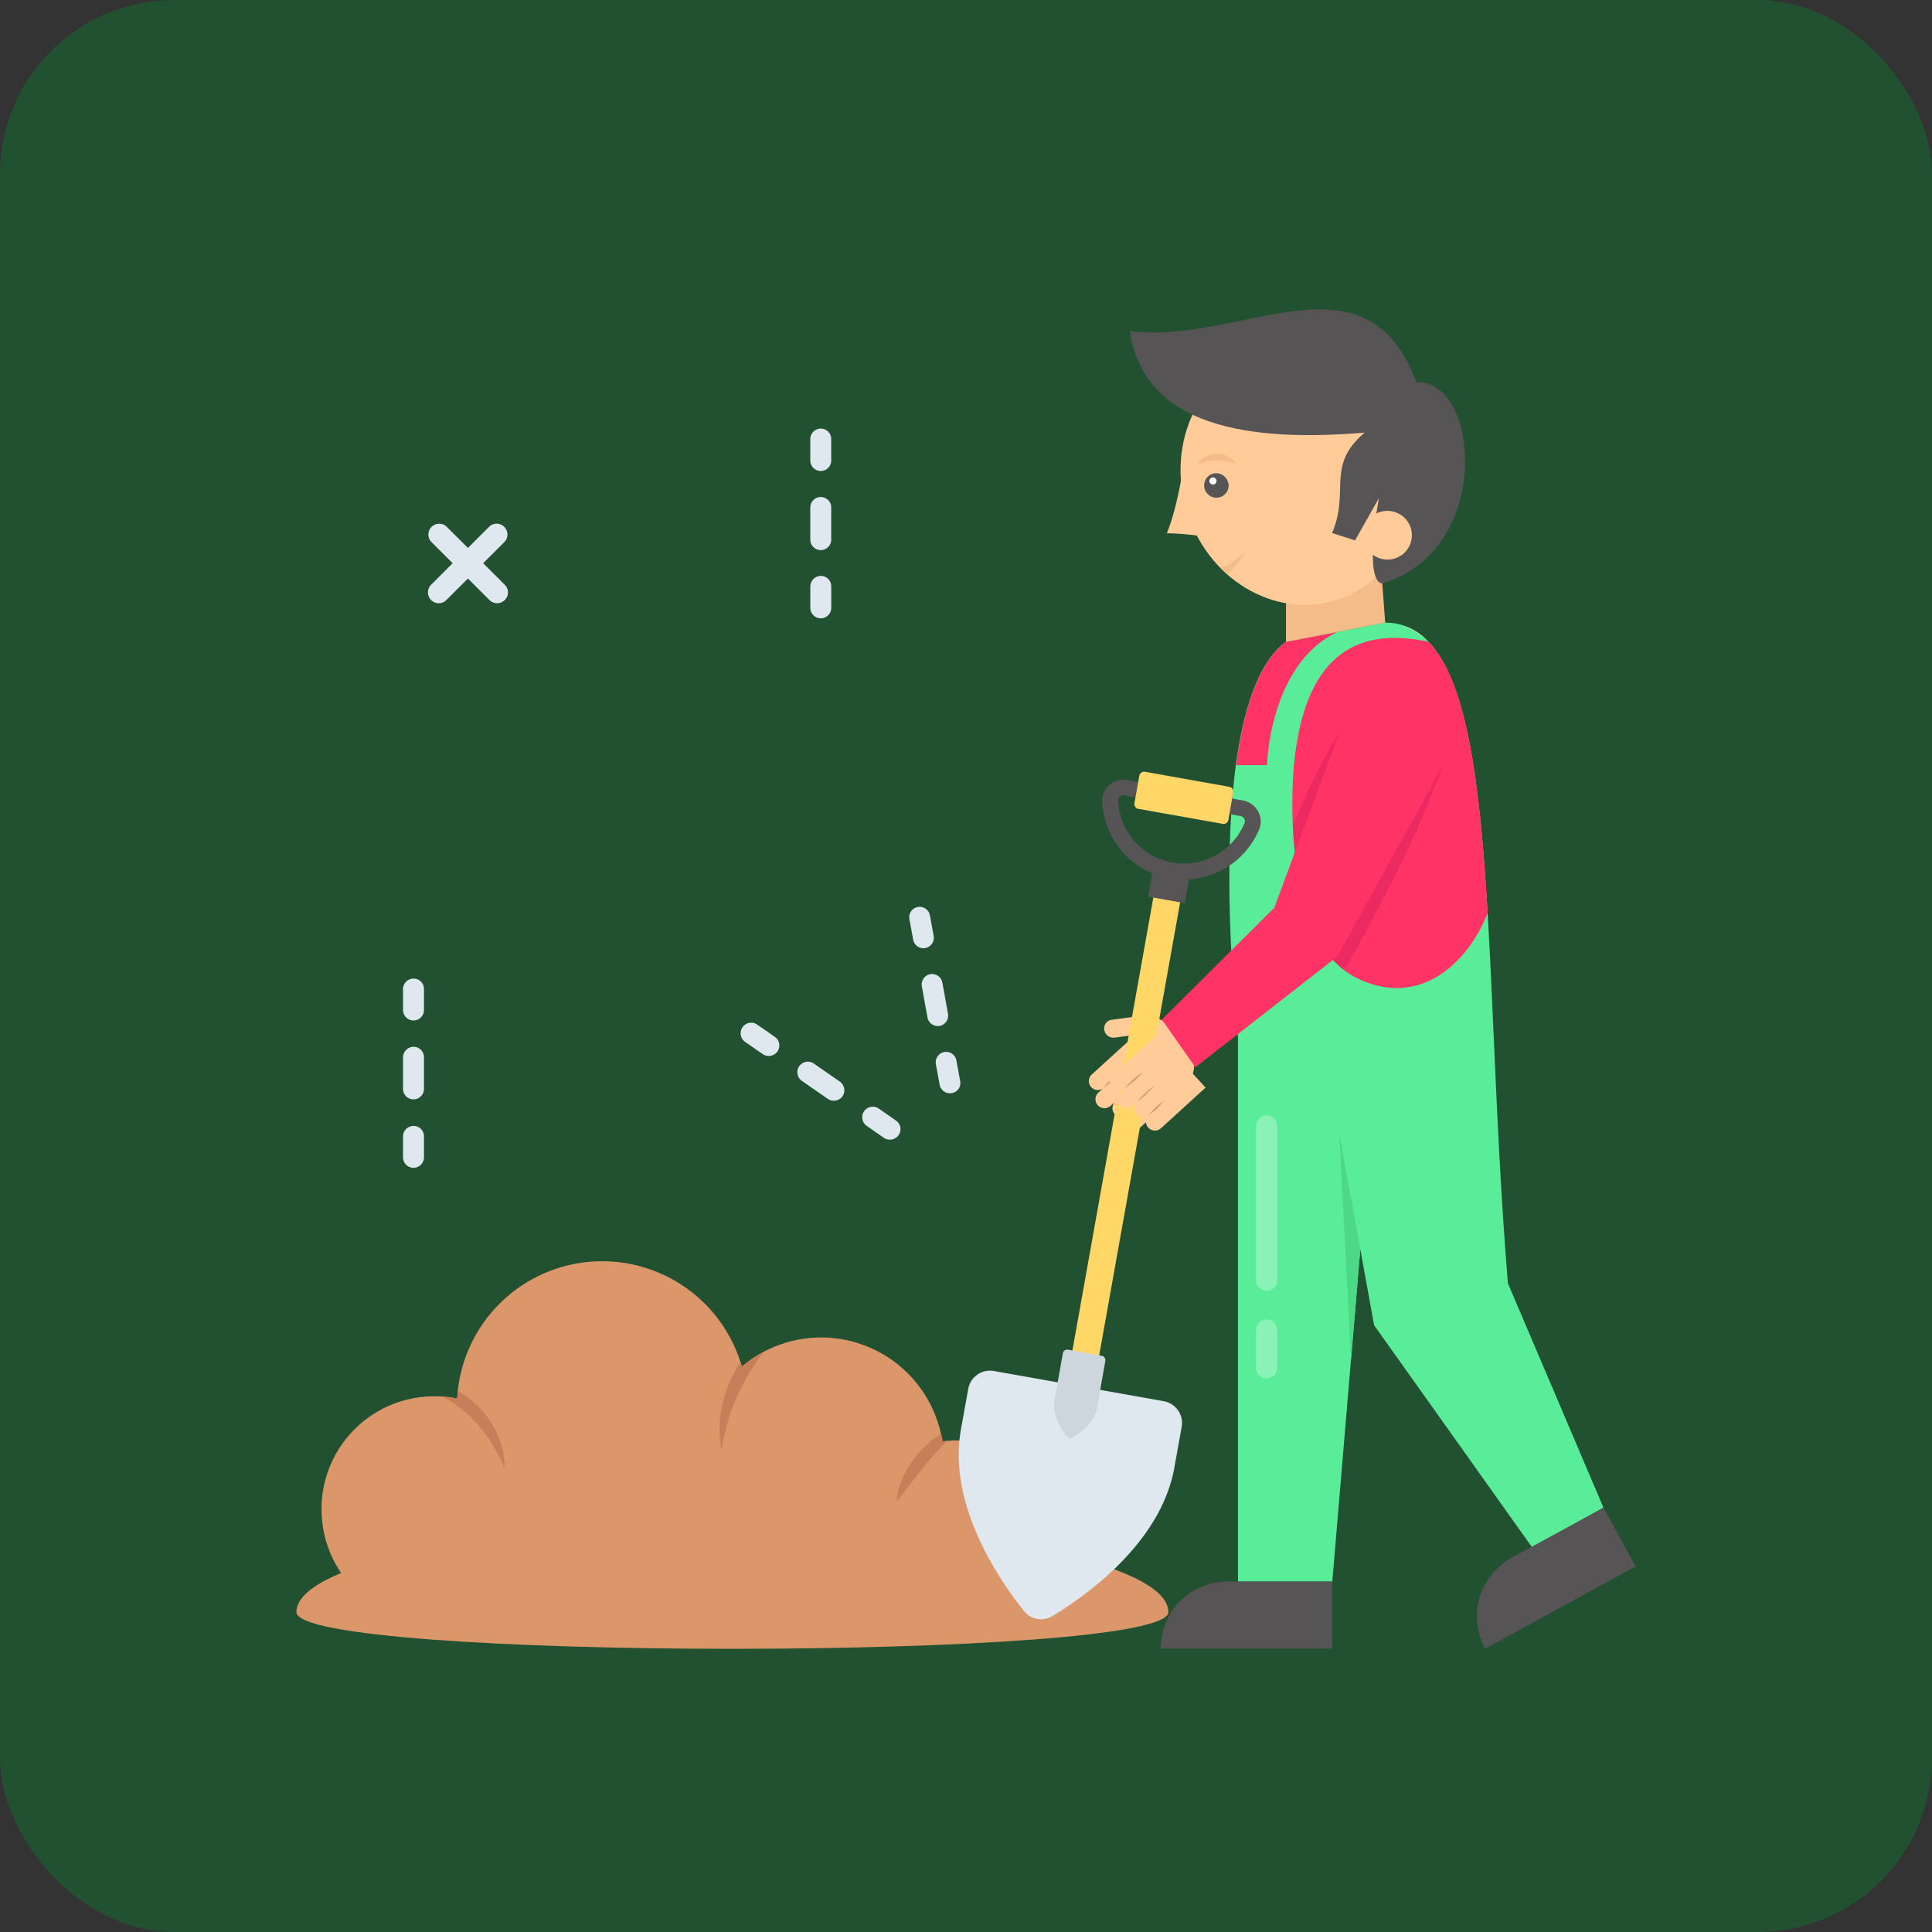 <svg id="Layer_1" data-name="Layer 1" xmlns="http://www.w3.org/2000/svg" viewBox="0 0 760 760">
  <rect x="0" y="0" width="760" height="760" fill="#333333" stroke="none"/>
  <rect width="760" height="760" rx="68.5" style="fill: #215131"/>
  <g>
    <path d="M459.62,635.08c0,19.26-343,19.26-343,0s76.81-34.74,171.57-34.74S459.62,615.81,459.62,635.08Z" transform="translate(-0.01 -0.92)" style="fill: #db976a"/>
    <g>
      <path d="M126.53,593.26a44.4,44.4,0,0,0,43.06,45.85H374.91a35.79,35.79,0,1,0,2.14-71.54,32.55,32.55,0,0,0-6.34.41,48.22,48.22,0,0,0-78.87-29.47,57.14,57.14,0,0,0-112,12.6,40.2,40.2,0,0,0-7.74-.91,44.39,44.39,0,0,0-45.61,43.06Z" transform="translate(-0.01 -0.92)" style="fill: #db976a"/>
      <g>
        <path d="M174.2,550.36a49.91,49.91,0,0,1,8.48,5.77c6.83,5.76,11.93,13.33,15.8,22.23.17-9.8-4.85-19.68-12.51-26.18a36,36,0,0,0-5.76-4c-.17.91-.25,2-.33,2.89A25.1,25.1,0,0,0,174.2,550.36Z" transform="translate(-0.01 -0.92)" style="fill: #c67f58"/>
        <path d="M283.94,571.36a80.37,80.37,0,0,1,16.71-38.78,41,41,0,0,0-8.73,5.93,8.29,8.29,0,0,0-.57-1.73,17.38,17.38,0,0,0-1.73,2.64c-5.52,9.71-8.07,21.32-5.68,31.94Z" transform="translate(-0.01 -0.92)" style="fill: #c67f58"/>
        <path d="M352.68,591.69c4.36-5.51,8.07-10.7,12.35-15.64,2.39-2.88,4.86-5.6,7.49-8.31a11.66,11.66,0,0,0-1.65.16,20.74,20.74,0,0,0-.65-3,41.25,41.25,0,0,0-9.14,7.91c-4.53,5.35-7.91,11.94-8.4,18.93Z" transform="translate(-0.01 -0.92)" style="fill: #c67f58"/>
      </g>
    </g>
    <g>
      <path d="M630.78,594l-28,15.72-62.24-87.51-5.43-29.89-11,130.74H487V408.52s-15.23-129.91,18.77-155.11l39-7.57c47.25,0,37.29,124.48,48.41,259.9Z" transform="translate(-0.01 -0.92)" style="fill: #5aed99"/>
      <path d="M498.4,301.9H486.3c2.79-21.73,8.72-40.42,19.51-48.49l20.33-3.87c-26.75,12.52-27.74,52.36-27.74,52.36Z" transform="translate(-0.01 -0.92)" style="fill: #f36"/>
      <path d="M561.46,252.92a28.38,28.38,0,0,0-9.55-5.85A20.61,20.61,0,0,1,561.46,252.92Z" transform="translate(-0.01 -0.92)" style="fill: #fc9"/>
      <path d="M585.25,359.94c-7.16,18.77-26.26,38.2-51.62,25.69C502.18,370,509,301.9,509,301.9c4-41.9,23.38-54.91,53-48.49,15.14,15.65,20.17,55.08,23.21,106.53Z" transform="translate(-0.01 -0.92)" style="fill: #f36"/>
      <path d="M531.49,535.79,526.88,447l8.24,45.36Z" transform="translate(-0.01 -0.92)" style="fill: #4cd885"/>
      <path d="M505.89,253.41v-52h35.73l3.29,44.46Z" transform="translate(-0.01 -0.92)" style="fill: #f4bc89"/>
      <path d="M524.08,623.06V649.4H456.66A26.14,26.14,0,0,1,483,623.06Z" transform="translate(-0.01 -0.92)" style="fill: #565455"/>
      <path d="M630.78,594l12.68,23.13-59.2,32.36A26.56,26.56,0,0,1,582,629.4a27.13,27.13,0,0,1,12.68-15.73Z" transform="translate(-0.01 -0.92)" style="fill: #565455"/>
      <g>
        <path d="M567.63,301.9a402.15,402.15,0,0,1-17,39.69c-6.42,12.92-13,25.6-20.17,38.11l-.49.91-.74.66a8.58,8.58,0,0,1-1.07.74,31.08,31.08,0,0,1-7-7.58,7.88,7.88,0,0,0,.91-.74c6.5-12.26,13.66-24.37,20.91-36.3a413,413,0,0,1,24.61-35.49Z" transform="translate(-0.01 -0.92)" style="fill: #ea2a61"/>
        <path d="M527.29,288.16a297.5,297.5,0,0,1-9,36.38c-2.22,7.41-4.69,14.82-7.33,22.15a148.65,148.65,0,0,1-2.3-21v-.09c.49-1.4,1.07-2.71,1.64-4.11a277.17,277.17,0,0,1,17-33.34Z" transform="translate(-0.01 -0.92)" style="fill: #ea2a61"/>
      </g>
      <g>
        <path d="M434.43,406.05a3.1,3.1,0,0,0,.91,1.89,3.56,3.56,0,0,0,3.12,1.15l8.15-1.07-17.37,15.81A3.53,3.53,0,0,0,434,429l-1.9,1.72a3.54,3.54,0,0,0-.24,5,3.6,3.6,0,0,0,5,.24l1.89-1.73a3.61,3.61,0,0,0-.24,5,3.51,3.51,0,0,0,4.94.24,3.55,3.55,0,1,0,4.77,5.27l17.54-16a12.24,12.24,0,0,0,.82-17.29l-5.35-5.92a15.42,15.42,0,0,0-13.42-4.86l-10.37,1.4a3.39,3.39,0,0,0-3.05,3.87Z" transform="translate(-0.01 -0.92)" style="fill: #fc9"/>
        <g>
          <path d="M437.15,425.56a43.52,43.52,0,0,0-3.3,3.46c1.4-.83,2.47-2,3.79-2.89a41.39,41.39,0,0,0,3.21-3.45,29.06,29.06,0,0,0-3.7,2.88Z" transform="translate(-0.01 -0.92)" style="fill: #db976a"/>
          <path d="M445.63,427.86a33.52,33.52,0,0,0-3.71,3,45,45,0,0,0-3.29,3.45,35.46,35.46,0,0,0,7-6.42Z" transform="translate(-0.01 -0.92)" style="fill: #db976a"/>
          <path d="M449.17,434.12a21.74,21.74,0,0,0-3.13,2.39,21.23,21.23,0,0,0-2.64,2.88,22.49,22.49,0,0,0,3.13-2.39A17.34,17.34,0,0,0,449.17,434.12Z" transform="translate(-0.01 -0.92)" style="fill: #db976a"/>
        </g>
      </g>
      <path d="M527.21,288.16,501.28,358l-44.21,44,13.17,18.77,55.82-43.55,41.57-75.25" transform="translate(-0.01 -0.92)" style="fill: #f36"/>
      <g>
        <path d="M554.38,175.45c8,26.76-5.1,54.42-29.23,61.66s-50.3-8.64-58.37-35.4,5.11-54.41,29.31-61.66S546.39,148.69,554.38,175.45Z" transform="translate(-0.01 -0.92)" style="fill: #fc9"/>
        <path d="M543.76,230.44c44-13.17,38.2-80.43,13.5-79.11-20.09-53.6-69.32-14.57-112.79-20.17,4.94,34,39.36,44.46,92.37,39.93C521.37,184.26,531.16,194,524,210.6l9.06,2.89,9.38-16.63c0-.09-6.17,32.6,1.32,33.58Z" transform="translate(-0.01 -0.92)" style="fill: #565455"/>
        <path d="M555,208.71A9.59,9.59,0,1,1,543,202.29,9.66,9.66,0,0,1,555,208.71Z" transform="translate(-0.01 -0.92)" style="fill: #fc9"/>
        <path d="M466,181.13s-2.38,18.52-7,29.56a110.26,110.26,0,0,1,16.3,1.56Z" transform="translate(-0.01 -0.92)" style="fill: #fc9"/>
        <path d="M489.92,218.26c-2.06,3-4,6.17-7.25,8.48a26.26,26.26,0,0,1-2.63-2.55c3.29-.66,6.83-3.38,9.88-5.93Z" transform="translate(-0.01 -0.92)" style="fill: #f4bc89"/>
        <g>
          <path d="M483.33,192.16a4.82,4.82,0,1,1-4.77-5.1A5,5,0,0,1,483.33,192.16Z" transform="translate(-0.01 -0.92)" style="fill: #565455"/>
          <path d="M478.56,190.1a1.4,1.4,0,1,1-1.4-1.39A1.44,1.44,0,0,1,478.56,190.1Z" transform="translate(-0.01 -0.92)" style="fill: #fff"/>
          <path d="M471.15,183.68a7.73,7.73,0,0,1,3.13-3.13,9.07,9.07,0,0,1,4.36-1.15,9.3,9.3,0,0,1,4.44,1.07,7.43,7.43,0,0,1,3.13,3.05,26.67,26.67,0,0,0-3.87-1.15,16.55,16.55,0,0,0-7.41,0C473.78,182.78,472.55,183.19,471.15,183.68Z" transform="translate(-0.01 -0.92)" style="fill: #f4bc89"/>
        </g>
      </g>
      <g>
        <g style="opacity: 0.3">
          <path d="M502.43,443.67v60.84a4.15,4.15,0,0,1-4.11,4.2,4.22,4.22,0,0,1-4.2-4.2V443.67a4.16,4.16,0,0,1,8.31,0Z" transform="translate(-0.01 -0.92)" style="fill: #fff"/>
        </g>
        <g style="opacity: 0.3">
          <path d="M502.43,523.94v15a4.14,4.14,0,0,1-4.11,4.2,4.22,4.22,0,0,1-4.2-4.2v-15a4.16,4.16,0,0,1,8.31,0Z" transform="translate(-0.01 -0.92)" style="fill: #fff"/>
        </g>
      </g>
    </g>
    <g>
      <path d="M420.56,539.49l35.31-197.62,10.54,1.89L431.1,541.38Z" transform="translate(-0.01 -0.92)" style="fill: #ffd767"/>
      <path d="M391,540.24a8.7,8.7,0,0,0-10.12,7.08l-2.88,16c-5.27,29.56,15.14,59.19,24.78,71.29a8.56,8.56,0,0,0,11.28,2c13.25-8,42.64-28.81,47.91-58.37l2.88-16a8.71,8.71,0,0,0-7.08-10.13Z" transform="translate(-0.01 -0.92)" style="fill: #dfe7ef"/>
      <path d="M420.11,531.84a1.75,1.75,0,0,0-2,1.4l-3.29,18.52c-1.07,5.93,3,11.78,4.94,14.25a1.77,1.77,0,0,0,2.22.41c2.63-1.57,8.48-5.76,9.55-11.61l3.29-18.52a1.74,1.74,0,0,0-1.4-2Z" transform="translate(-0.01 -0.92)" style="fill: #ced6dd"/>
      <g>
        <path d="M451.66,353.63l2.23-12.48,14.43,2.58-2.23,12.48Z" transform="translate(-0.01 -0.92)" style="fill: #565455"/>
        <path d="M433.61,316.15a8,8,0,0,1,2.8-6.43,8.47,8.47,0,0,1,7.16-2l45.36,8.07a8.64,8.64,0,0,1,6,4.36,8.07,8.07,0,0,1,.41,7,32.12,32.12,0,0,1-61.74-11Zm8.81-2.31a2.3,2.3,0,0,0-1.9.58,2.1,2.1,0,0,0-.66,1.48,25.88,25.88,0,0,0,49.73,8.81,2.18,2.18,0,0,0-.08-1.65,2.24,2.24,0,0,0-1.65-1.15Z" transform="translate(-0.01 -0.92)" style="fill: #565455"/>
      </g>
      <path d="M448.18,306.1l-1.9,10.79a1.9,1.9,0,0,0,1.57,2.22L481,325a1.9,1.9,0,0,0,2.22-1.57l1.89-10.78a1.88,1.88,0,0,0-1.56-2.22l-33.18-5.93A1.94,1.94,0,0,0,448.18,306.1Z" transform="translate(-0.01 -0.92)" style="fill: #ffd767"/>
    </g>
    <path d="M455.09,408l-17.37,15.81A3.53,3.53,0,0,0,442.5,429l-1.9,1.72a3.54,3.54,0,0,0-.24,5,3.6,3.6,0,0,0,5,.24l1.89-1.73a3.61,3.61,0,0,0-.24,5,3.51,3.51,0,0,0,4.94.24,3.55,3.55,0,1,0,4.77,5.27l17.54-16" transform="translate(-0.01 -0.92)" style="fill: #fc9"/>
    <g>
      <path d="M445.79,425.56A43.42,43.42,0,0,0,442.5,429c1.4-.83,2.47-2,3.78-2.89a41.53,41.53,0,0,0,3.22-3.45,29.86,29.86,0,0,0-3.71,2.88Z" transform="translate(-0.01 -0.92)" style="fill: #db976a"/>
      <path d="M454.27,427.86a32.5,32.5,0,0,0-3.7,3,45.14,45.14,0,0,0-3.3,3.45,32.31,32.31,0,0,0,3.71-3C452.05,430.17,453.28,429.1,454.27,427.86Z" transform="translate(-0.01 -0.92)" style="fill: #db976a"/>
      <path d="M457.81,434.12a22.31,22.31,0,0,0-3.13,2.39,21.83,21.83,0,0,0-2.63,2.88,23.09,23.09,0,0,0,3.13-2.39A30.07,30.07,0,0,0,457.81,434.12Z" transform="translate(-0.01 -0.92)" style="fill: #db976a"/>
    </g>
    <g>
      <path d="M175.6,208l23,23a4.17,4.17,0,0,1,0,5.93,4.27,4.27,0,0,1-6,.08l-23-23a4.25,4.25,0,0,1,6-6Z" transform="translate(-0.01 -0.92)" style="fill: #dfe7ef"/>
      <path d="M198.56,214l-23,23a4.19,4.19,0,0,1-5.93,0,4.27,4.27,0,0,1-.08-6l23-23a4.25,4.25,0,0,1,6,6Z" transform="translate(-0.01 -0.92)" style="fill: #dfe7ef"/>
    </g>
    <g>
      <path d="M162.67,443.83a4.08,4.08,0,0,1,4.12,4.12v8.23a4.12,4.12,0,0,1-8.24,0V448A4.14,4.14,0,0,1,162.67,443.83Z" transform="translate(-0.01 -0.92)" style="fill: #dfe7ef"/>
      <path d="M162.67,412.72a4.07,4.07,0,0,1,4.12,4.11v12.43a4.12,4.12,0,0,1-8.24,0V416.83A4.18,4.18,0,0,1,162.67,412.72Z" transform="translate(-0.01 -0.92)" style="fill: #dfe7ef"/>
      <path d="M162.67,385.88a4.07,4.07,0,0,1,4.12,4.11v8.24a4.12,4.12,0,0,1-8.24,0V390A4.13,4.13,0,0,1,162.67,385.88Z" transform="translate(-0.01 -0.92)" style="fill: #dfe7ef"/>
    </g>
    <g>
      <path d="M322.88,227.48A4.07,4.07,0,0,1,327,231.6v8.23a4.12,4.12,0,1,1-8.23,0V231.6A4.18,4.18,0,0,1,322.88,227.48Z" transform="translate(-0.01 -0.92)" style="fill: #dfe7ef"/>
      <path d="M322.88,196.44a4.08,4.08,0,0,1,4.11,4.12V213a4.12,4.12,0,1,1-8.23,0V200.56A4.13,4.13,0,0,1,322.88,196.44Z" transform="translate(-0.01 -0.92)" style="fill: #dfe7ef"/>
      <path d="M322.88,169.52a4.07,4.07,0,0,1,4.11,4.12v8.23a4.12,4.12,0,1,1-8.23,0v-8.23A4.13,4.13,0,0,1,322.88,169.52Z" transform="translate(-0.01 -0.92)" style="fill: #dfe7ef"/>
    </g>
    <g>
      <g>
        <path d="M305.84,414.53a4.21,4.21,0,0,1-5.77,1.07l-6.75-4.7a4.15,4.15,0,1,1,4.7-6.83l6.75,4.69A4.14,4.14,0,0,1,305.84,414.53Z" transform="translate(-0.01 -0.92)" style="fill: #dfe7ef"/>
        <path d="M331.44,432.14a4.18,4.18,0,0,1-5.76,1.07l-10.21-7.08a4.14,4.14,0,1,1,4.69-6.83l10.21,7.08A4.2,4.2,0,0,1,331.44,432.14Z" transform="translate(-0.01 -0.92)" style="fill: #dfe7ef"/>
        <path d="M353.5,447.46a4.2,4.2,0,0,1-5.76,1.07l-6.75-4.7a4.14,4.14,0,1,1,4.69-6.83l6.75,4.69A4.12,4.12,0,0,1,353.5,447.46Z" transform="translate(-0.01 -0.92)" style="fill: #dfe7ef"/>
      </g>
      <g>
        <path d="M364,373.86a4.1,4.1,0,0,1-4.77-3.3l-1.49-8.06a4.1,4.1,0,0,1,8.07-1.49l1.48,8.07A4.1,4.1,0,0,1,364,373.86Z" transform="translate(-0.01 -0.92)" style="fill: #dfe7ef"/>
        <path d="M369.64,404.48a4.12,4.12,0,0,1-4.78-3.29l-2.22-12.27a4.1,4.1,0,0,1,8.07-1.48l2.22,12.27A4.1,4.1,0,0,1,369.64,404.48Z" transform="translate(-0.01 -0.92)" style="fill: #dfe7ef"/>
        <path d="M374.41,430.91a4.1,4.1,0,0,1-4.77-3.29l-1.48-8.07a4.1,4.1,0,1,1,8.07-1.48l1.48,8.06A4,4,0,0,1,374.41,430.91Z" transform="translate(-0.01 -0.92)" style="fill: #dfe7ef"/>
      </g>
    </g>
  </g>
</svg>
